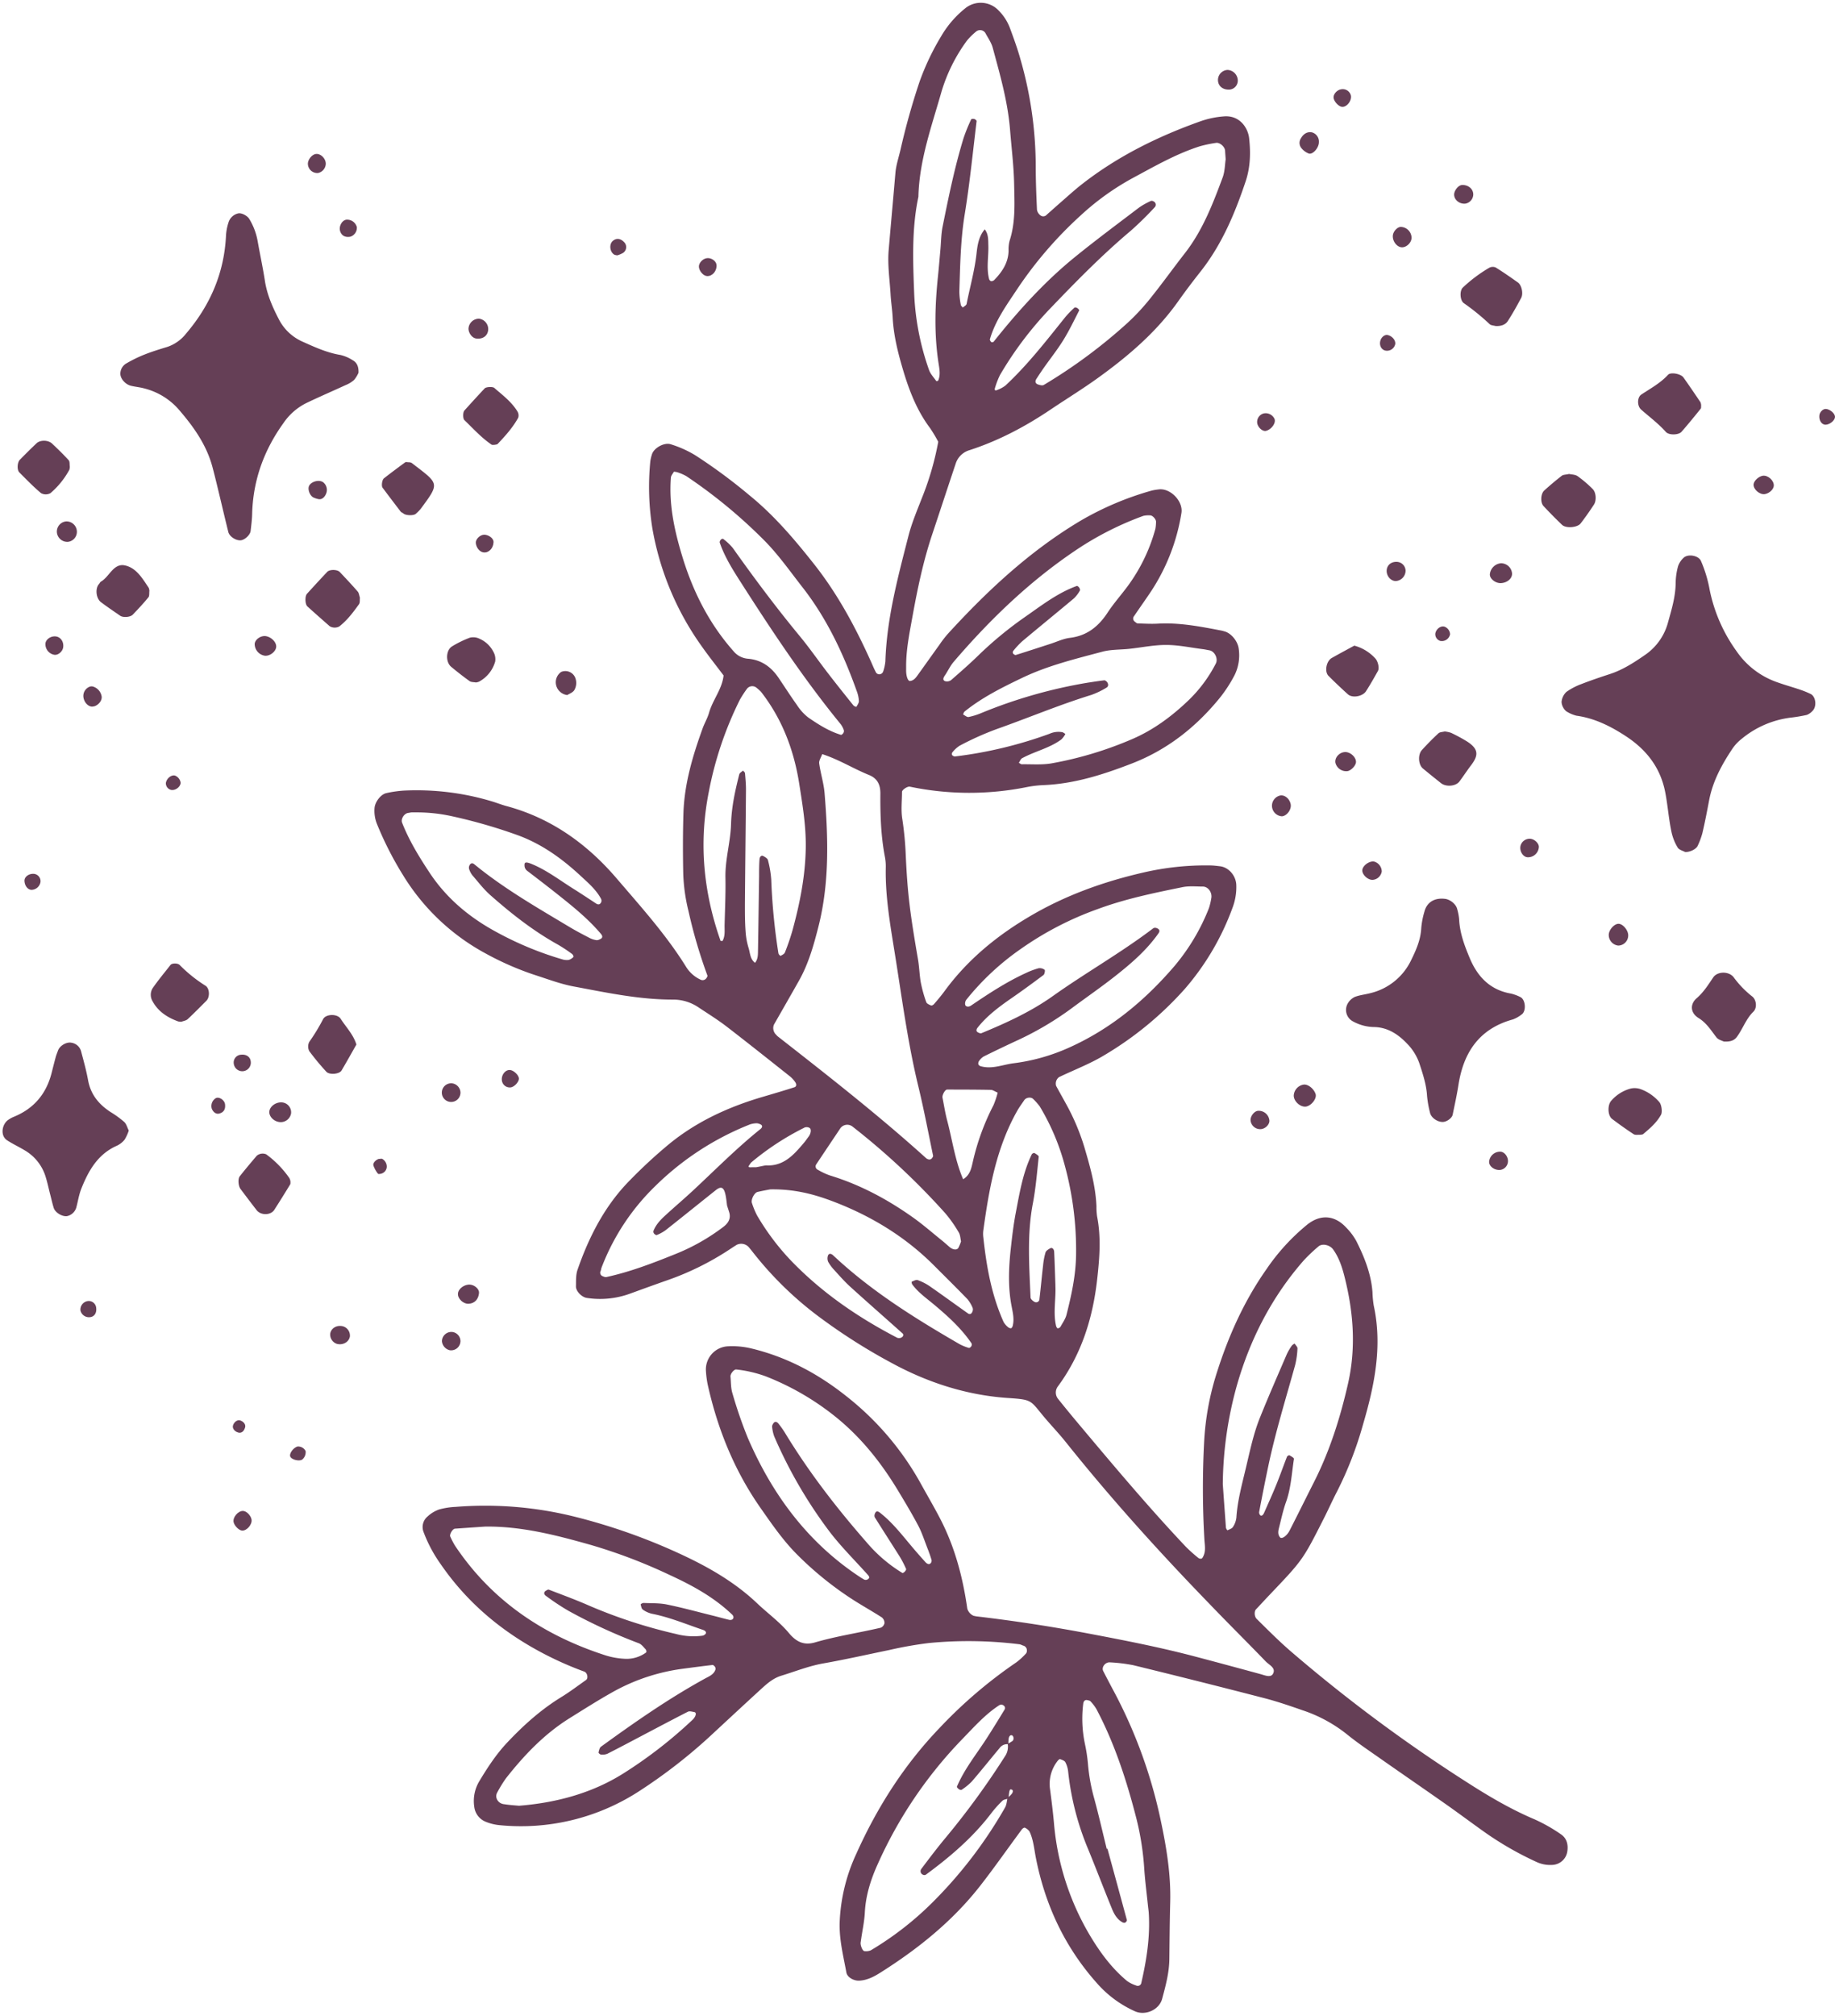 <?xml version="1.0" encoding="UTF-8" standalone="no"?><svg xmlns="http://www.w3.org/2000/svg" xmlns:xlink="http://www.w3.org/1999/xlink" data-name="Magical Botanicals" fill="#653f56" height="961.6" preserveAspectRatio="xMidYMid meet" version="1" viewBox="29.9 21.2 875.8 961.6" width="875.8" zoomAndPan="magnify"><g data-name="31" id="change1_1"><path d="M477.7,231.93a66.92,66.92,0,0,0-3.92-6.55c-6.24-8.3-9.93-17.83-12.84-27.59-2.44-8.19-4.55-16.54-5-25.2-.19-3.74-.81-7.46-1-11.21-.43-6.95-1.49-14-.9-20.86,1.05-12.28,2.17-24.55,3.22-36.84.31-3.7,1.55-7.33,2.41-11a333.28,333.28,0,0,1,9.11-32.5,119.46,119.46,0,0,1,10.35-21.75,48,48,0,0,1,11.52-13.32,11.73,11.73,0,0,1,16,1.24,23.26,23.26,0,0,1,5.2,8.06c1.85,5,3.71,10.07,5.13,15.22a185.16,185.16,0,0,1,7.25,50.79c0,7,.28,14,.6,20.91a4.31,4.31,0,0,0,1.6,2.56,2.16,2.16,0,0,0,3-.22c2-1.77,4-3.57,6-5.32,3.65-3.16,7.2-6.44,11-9.4C563.5,95.65,582.67,86.22,603,79a43.48,43.48,0,0,1,11-2.28c7.66-.65,11.54,5.56,12.08,10.41.77,7,.6,13.83-1.69,20.66-5.15,15.35-11.36,30.09-21.49,42.93-3.66,4.63-7.23,9.34-10.64,14.15-10.38,14.67-23.82,26.14-38.24,36.53-7.39,5.33-15.19,10.1-22.75,15.19-12.08,8.12-24.83,14.87-38.72,19.36a9.82,9.82,0,0,0-6.57,6.55c-3.75,11.18-7.41,22.39-11.15,33.57-4.27,12.75-7,25.84-9.39,39-1.42,7.92-3.08,15.8-3.06,23.89,0,.54,0,1.08,0,1.61-.09,3,.8,5.57,1.85,5.46,1.8-.2,2.76-1.54,3.69-2.83,3.45-4.78,6.85-9.6,10.3-14.38a55.66,55.66,0,0,1,3.91-5.11c18.9-20.68,39.24-39.66,63.47-54.11a144.86,144.86,0,0,1,34-14.4,25.57,25.57,0,0,1,3.17-.53c5.57-.86,11.89,5.52,11,11.19a95,95,0,0,1-14.38,37.23c-2.65,4-5.49,7.94-8.19,11.95a1.81,1.81,0,0,0,.35,2.72c.42.31.88.79,1.33.8,3.21.11,6.44.3,9.64.12,10.31-.59,20.31,1.39,30.32,3.3.53.1,1,.26,1.56.41,3.24.91,6.35,4.85,6.72,8.33a21.4,21.4,0,0,1-2,12.54,65.94,65.94,0,0,1-7,10.77c-11.38,14-25.15,24.85-42.1,31.39-13.53,5.23-27.28,9.66-42,10.27a53.62,53.62,0,0,0-8,.94,138.92,138.92,0,0,1-55.88-.19c-1.12-.23-3.73,1.48-3.74,2.5,0,4.27-.54,8.64.13,12.81a155.22,155.22,0,0,1,1.67,17.6c.87,18.33,1.95,26.84,5.83,49.44.64,3.7.7,7.5,1.37,11.18a63.77,63.77,0,0,0,2.59,9.27c.25.72,1.44,1.22,2.3,1.57.33.14,1.08-.29,1.4-.67,1.74-2,3.49-4.08,5.07-6.24,11-15,25-26.44,40.91-35.77,16.78-9.86,34.84-16.34,53.81-20.71A132,132,0,0,1,607.32,434c1.61,0,3.21.22,4.81.4,4.18.46,7.64,4.47,7.82,8.89a27.73,27.73,0,0,1-1.83,11,123.6,123.6,0,0,1-22.74,38.62A162,162,0,0,1,557,524.51c-6.83,4.14-14.42,7-21.66,10.48a3.84,3.84,0,0,0-1.37,4.2c1.53,2.82,3.12,5.62,4.66,8.44a105.71,105.71,0,0,1,8.79,20.7c2.73,9.26,5.38,18.53,5.79,28.27a30.9,30.9,0,0,0,.3,4.82c2,10.14,1.16,20.17,0,30.38-2.12,18.5-7.56,35.56-18.67,50.66a4.82,4.82,0,0,0,0,5.94c3,3.75,6.07,7.51,9.17,11.2,16.91,20.13,33.8,40.29,51.87,59.41a73.26,73.26,0,0,0,5.94,5.31,1.83,1.83,0,0,0,1.52.34c.4-.14.7-.76.92-1.23,1.21-2.55.63-5.25.47-7.88a420,420,0,0,1-.12-46.67,130,130,0,0,1,6.12-33.12c5.55-17.46,13-34.07,23.6-49.12a99.92,99.92,0,0,1,19.49-21.31c6.3-5,13.06-4.56,18.6,1.43a29.09,29.09,0,0,1,4.81,6.4c3.87,7.69,7.06,15.65,7.72,24.38a48.64,48.64,0,0,0,.6,6.41c4.26,19.57.28,38.4-5.19,57a172.81,172.81,0,0,1-12.2,31.44c-2.23,4.28-4.19,8.7-6.37,13-10.09,19.92-10.1,19.91-25.91,36.51-2.22,2.32-4.38,4.7-6.57,7-.86.92-.73,3.45.33,4.47C635,798.66,640.3,804,646,808.92a739.44,739.44,0,0,0,83.91,62.34c10.39,6.68,21,12.94,32.41,17.77a77.38,77.38,0,0,1,12.55,7.11c2.9,1.94,3.65,5.15,3,8.59a7.53,7.53,0,0,1-6.65,6,15.58,15.58,0,0,1-7.83-1.31A154.83,154.83,0,0,1,738.28,895c-6.12-4.35-12.14-8.85-18.28-13.17-10.54-7.4-21.15-14.68-31.69-22.07-5.27-3.7-10.64-7.29-15.62-11.35A68.49,68.49,0,0,0,651.58,837c-6.07-2.12-12.18-4.22-18.39-5.82q-31.12-8.05-62.35-15.67a76.39,76.39,0,0,0-11.13-1.36c-2.27-.22-4.21,2.3-3.27,4.13q2.56,5,5.24,10A232.66,232.66,0,0,1,584,890.06c2.66,12.55,4.74,25.3,4.42,38.27-.24,9.12-.31,18.24-.42,27.37-.07,6.51-1.77,12.73-3.44,18.94-1.41,5.25-8,8.18-13,5.93a52.9,52.9,0,0,1-18-13.26c-15.41-17.23-24.85-37.4-29.28-60-.82-4.21-1.16-8.52-3-12.45A5.47,5.47,0,0,0,519,893c-.22-.13-1.05.36-1.34.76-6.7,9-13.14,18.28-20.08,27.14-13.06,16.66-29.34,29.75-47.11,41-3.13,2-6.43,3.83-10.37,4.07-2.6.17-5.81-1.5-6.25-3.92-1.45-7.88-3.44-15.63-3.2-23.83a85.34,85.34,0,0,1,7.88-32.63c9.94-22.18,22.84-42.47,39.76-60.11a222,222,0,0,1,36.64-31.31,32.62,32.62,0,0,0,4.68-4.29,2.12,2.12,0,0,0,.4-1.41,2.32,2.32,0,0,0-1.89-2.35,11.2,11.2,0,0,0-1.47-.58,196.76,196.76,0,0,0-43.39-.62,183.92,183.92,0,0,0-19,3.35c-10.48,2.15-20.91,4.52-31.46,6.38-6.81,1.21-13.38,3.83-20,5.86-3.7,1.12-6.59,3.56-9.36,6.1-7.53,6.88-15,13.84-22.47,20.75a252.71,252.71,0,0,1-36.75,28.7,103.57,103.57,0,0,1-66.08,15.72,23,23,0,0,1-6.21-1.52,8.79,8.79,0,0,1-5.68-7.23,18.3,18.3,0,0,1,2.52-12.37c3.88-6.45,8-12.73,13.18-18.23,7.75-8.23,16.1-15.74,25.8-21.69,4.09-2.51,7.93-5.42,11.86-8.19,1.17-.83.63-3.46-.85-4A160.59,160.59,0,0,1,284,807.05c-17.46-10-32.25-23-43.73-39.7a66.45,66.45,0,0,1-8.29-15.58,6.55,6.55,0,0,1,2.07-7.28,15.79,15.79,0,0,1,5.41-3.27,35.46,35.46,0,0,1,7.92-1.24,176.54,176.54,0,0,1,55.91,4.46,283.33,283.33,0,0,1,54.41,19.47c12.07,5.79,23.65,12.67,33.49,22,5.05,4.8,10.82,8.95,15.24,14.26,3.64,4.37,7.35,5.95,12.5,4.44,10.31-3,20.93-4.56,31.35-7a3,3,0,0,0,1.76-2.2,3.39,3.39,0,0,0-1.24-2.69c-4.5-2.9-9.19-5.51-13.7-8.39a160.46,160.46,0,0,1-26.29-21.14c-6.94-6.84-12.38-14.78-17.93-22.7-12.49-17.84-20.47-37.59-25.19-58.75a45.07,45.07,0,0,1-.85-6.35,11.06,11.06,0,0,1,10.4-12,38.89,38.89,0,0,1,11.17,1c17,4.07,32,12.07,45.61,22.94a137.7,137.7,0,0,1,35.25,41.37c3.1,5.64,6.38,11.19,9.34,16.9,7,13.48,10.83,27.94,12.95,42.91a5.45,5.45,0,0,0,3,3.42c.53.09,1,.24,1.58.3q27.13,3.19,54,8.3c16.86,3.19,33.66,6.48,50.25,10.86,10.36,2.73,20.7,5.53,31,8.33,2.06.56,4.86,1.83,6,0,1.71-2.9-1.76-4.31-3.38-6-8.94-9.27-18.11-18.33-27-27.61C583,761.34,560,735.89,538.52,709c-3.35-4.19-7.09-8.06-10.53-12.18-6.52-7.83-5.33-8-17.41-8.81-19.49-1.37-37.92-7.34-55-16.61a277.82,277.82,0,0,1-34-21.51,166.21,166.21,0,0,1-32.26-31.26c-.65-.85-1.34-1.67-2-2.48a4.86,4.86,0,0,0-5.8-1.17c-1.37.84-2.7,1.74-4.05,2.62a134.3,134.3,0,0,1-28.8,14.18c-6.07,2.12-12.11,4.32-18.16,6.52a41.66,41.66,0,0,1-20.58,2c-2.35-.35-5.18-3.16-5.14-5.48.06-2.66-.1-5.49.75-7.93,5.5-15.87,13.06-30.63,25-42.71a238.27,238.27,0,0,1,18.92-17.44c13.07-10.64,28.16-17.53,44.26-22.28,5.12-1.51,10.25-3,15.33-4.64,1.06-.35,1.12-1.51.27-2.61a12.78,12.78,0,0,0-2.14-2.38c-10.09-8-20.15-16-30.37-23.88-4.24-3.26-8.81-6.11-13.29-9.07A21.61,21.61,0,0,0,351.41,498c-16.19.08-32-3.32-47.73-6.26-6.27-1.17-12.35-3.5-18.47-5.46A140.64,140.64,0,0,1,261.67,476a104.13,104.13,0,0,1-39.32-37.2,160.31,160.31,0,0,1-12.44-24.34,16.75,16.75,0,0,1-1.25-7.86c.24-2.89,3-6.59,5.74-7.11a54.87,54.87,0,0,1,7.94-1.16,124.56,124.56,0,0,1,42.89,5.29c2,.63,4,1.41,6.12,2,21.52,5.72,38.79,18.11,53,34.75,11.5,13.43,23.39,26.61,32.82,41.71a16.06,16.06,0,0,0,7.05,6.4,2.18,2.18,0,0,0,2.8-.67c.28-.36.63-1,.51-1.29a238.56,238.56,0,0,1-9.05-30.81A85.47,85.47,0,0,1,356,438.23c-.21-9.65-.21-19.32.08-29,.43-14.1,4.41-27.46,9.17-40.6.91-2.52,2.33-4.88,3.06-7.44,1.74-6.17,6.24-11.25,6.94-17.8-3.54-4.7-7.2-9.3-10.58-14.1a137,137,0,0,1-23.39-55.94,124.08,124.08,0,0,1-1-32.11,19.15,19.15,0,0,1,.72-3.13c.84-3.21,5.92-6,9-5a52,52,0,0,1,11.7,5.23,257.85,257.85,0,0,1,25.87,19.1c11.78,9.56,21.42,20.92,30.78,32.74,11.43,14.45,20,30.45,27.48,47.13.65,1.46,1.25,2.93,2,4.35a1.87,1.87,0,0,0,2.74.89,2,2,0,0,0,.9-1.2,21.78,21.78,0,0,0,1-4.67c.66-20.55,6-40.25,11.05-60,1.6-6.2,4.16-12.17,6.48-18.17A138.15,138.15,0,0,0,477.7,231.93ZM511.18,853.2A4.43,4.43,0,0,0,507,855c-4.46,5.32-8.78,10.76-13.31,16a28.21,28.21,0,0,1-4.85,3.94c-.25.18-1-.07-1.33-.32s-1-.93-.91-1.16c3.57-8.45,9.36-15.52,14.27-23.15,2.89-4.49,5.67-9,8.46-13.6.57-.94.13-1.88-1.11-2.35a2,2,0,0,0-1.54.32c-6.78,4.44-12.09,10.51-17.67,16.24a206.74,206.74,0,0,0-40.2,59.48c-3.32,7.32-5.73,14.91-6.15,23.08-.22,4.25-1.15,8.46-1.76,12.68l-.24,1.59c-.19,1.36.93,4.12,1.77,4.13a5.93,5.93,0,0,0,3.06-.37A150.88,150.88,0,0,0,474.6,929a212.33,212.33,0,0,0,35-45.64c.76-1.33.81-3.06,1.19-4.6a11.59,11.59,0,0,0,2.15-2.1c.72-1.21.29-2-.82-1.9-.24,0-.47.86-.55,1.35-.16,1-.23,2-.33,3-1,.33-2.19.4-2.85,1a52.48,52.48,0,0,0-5.33,5.93c-8.79,11.58-19.7,20.89-31.33,29.42a1.48,1.48,0,0,1-1.3,0,1.82,1.82,0,0,1-.86-2.72c3.84-5.1,7.69-10.19,11.77-15.08A378.08,378.08,0,0,0,509.52,859a8.07,8.07,0,0,0,1.33-6,18.59,18.59,0,0,0,2.4-1.44,1.8,1.8,0,0,0,.37-1.35,1.57,1.57,0,0,0-.55-1.17c-.74-.43-1.48.08-1.74,1.34A18.73,18.73,0,0,0,511.18,853.2ZM422.32,380.91c-.57,1.62-1.63,3.11-1.44,4.44.65,4.76,2.18,9.42,2.57,14.19,1.74,21.41,2.4,42.82-3,63.92-2.25,8.83-4.73,17.59-9.26,25.6-3.95,7-7.95,13.95-11.93,20.92a4.4,4.4,0,0,0,.74,4.45c.39.36.7.81,1.12,1.14,24.06,18.81,48.13,37.61,70.82,58.1a2.66,2.66,0,0,0,1.45.61,1.53,1.53,0,0,0,1.16-.44c.34-.36.77-1,.69-1.36-2.28-11-4.36-22-7-32.91-5.07-20.84-7.83-42.09-11.21-63.21-2.19-13.69-4.67-27.48-4.37-41.49a23.39,23.39,0,0,0-.39-4.8c-1.94-10.06-2.27-20.23-2.19-30.43,0-4.18-1.43-7.16-5.47-8.79C437.19,387.85,430.34,383.5,422.32,380.91ZM614.88,97.2c-.13-2-.22-3-.27-4.09-.09-1.88-2.52-4.08-4.35-3.75A58.55,58.55,0,0,0,602.48,91c-11.3,3.62-21.54,9.53-31.93,15.11a123.4,123.4,0,0,0-24.78,17.77,190.59,190.59,0,0,0-30.41,35.25c-5,7.54-10.44,15-13,23.89-.11.37.29,1,.64,1.33a1.13,1.13,0,0,0,1.13-.13c11.71-14.72,24.28-28.64,38.92-40.51,10-8.1,20.33-15.78,30.59-23.57a35,35,0,0,1,5.6-3.11,1.64,1.64,0,0,1,1.3.28,1.7,1.7,0,0,1,.51,2.71,155.9,155.9,0,0,1-11.46,11.25c-13.58,11.43-26,24.08-38.23,36.85a168.69,168.69,0,0,0-24.21,32,39.08,39.08,0,0,0-2.29,5.89c-.46,1.26-.07,1.72,1,1.2a15.11,15.11,0,0,0,3.91-2.1c10.63-9.91,19.52-21.37,28.58-32.67a45.56,45.56,0,0,1,4.39-4.51c.21-.2,1,0,1.35.23s1,.94.88,1.12c-2.45,4.76-4.76,9.61-7.57,14.15s-6.17,8.77-9.26,13.15c-1.23,1.75-2.4,3.53-3.57,5.32-.77,1.16-.57,2.21.67,2.66.88.32,2.18.66,2.85.25a249.87,249.87,0,0,0,40-29.63A104.87,104.87,0,0,0,579,163.42c5.71-7.11,11-14.51,16.63-21.72,8.33-10.78,13.15-23.31,17.82-35.87C614.53,102.88,614.52,99.51,614.88,97.2Zm-1.37,631.95c.49,6.93,1,13.86,1.5,20.79a2.78,2.78,0,0,0,.72,1.22c.92-.46,2.13-.8,2.61-1.58a10.28,10.28,0,0,0,1.65-4.42c.51-8.09,2.68-15.86,4.52-23.67,2-8.33,3.7-16.78,7-24.74,4-9.93,8.32-19.76,12.56-29.61A25.89,25.89,0,0,1,646.5,663a4.67,4.67,0,0,1,1.3-.92c.48.79,1.4,1.6,1.35,2.35a40.21,40.21,0,0,1-1.11,7.9c-4.43,16-9.37,31.86-12.8,48.13-1.54,7.31-3,14.65-4.39,22a2,2,0,0,0,.49,1.46c.56.59,1.33.15,1.91-1.17,1.94-4.4,3.94-8.78,5.75-13.23s3.4-9,5.15-13.47c.14-.35,1-.8,1.16-.68.82.46,2.24,1.25,2.16,1.72-1.07,6.86-1.39,13.86-3.76,20.52-1.44,4-2.32,8.24-3.38,12.39-.39,1.55-.67,3.19.55,4.56.81.89,3.21-.74,4.51-3.28,3.9-7.63,7.7-15.32,11.58-23,7.57-14.9,12.55-30.65,16.27-46.93,3.94-17.22,2.65-34.12-1.57-50.91-1.14-4.58-2.63-9.29-5.53-13.3-1.52-2.09-5.16-3-7-1.36a78.29,78.29,0,0,0-7,6.64c-15.1,17.23-25.4,37.15-31.73,59A180.07,180.07,0,0,0,613.51,729.15ZM554,454.76a153.11,153.11,0,0,0-37,19.15A123.76,123.76,0,0,0,491.16,498a3.07,3.07,0,0,0-.57,2.58c.42.95,1.71,1,2.75.29,8.44-5.73,17-11.34,26.26-15.57a37.22,37.22,0,0,1,6-2.25,3.84,3.84,0,0,1,2.88.75c.3.23,0,2.06-.54,2.47-5.14,3.86-10.33,7.66-15.62,11.3-5.76,4-11.3,8.16-15.72,13.67-.92,1.14-.88,2,.22,2.49.45.21,1.06.48,1.44.32,11.9-4.91,23.58-10.23,34.15-17.74,15.73-11.17,32.59-20.67,48-32.39a2,2,0,0,1,1.58,0c1.33.51,1.59,1.37.86,2.42-5.59,8-12.92,14.32-20.5,20.3-6.73,5.31-13.8,10.19-20.7,15.3a148.88,148.88,0,0,1-26.25,15.54q-8,3.7-16,7.66a7.41,7.41,0,0,0-2.24,2.19,2,2,0,0,0-.31,1.54,1.66,1.66,0,0,0,1,.88c5.45,1.63,10.59-.72,15.84-1.38A92.41,92.41,0,0,0,539.93,521c20-8.92,36.39-22.52,50.52-39a99,99,0,0,0,16.41-27.53,28.92,28.92,0,0,0,1.13-4.67c.61-2.77-1.39-5.69-4-5.71-3.21,0-6.52-.35-9.62.26C580.71,447.13,567.06,449.93,554,454.76ZM499.9,130.6c1.82,2.34,1.63,5.05,1.71,7.69.17,5.32-1,10.67.36,16,.1.4.55.94.9,1a2,2,0,0,0,1.5-.47c3.82-3.92,6.77-8.27,6.9-14a16.5,16.5,0,0,1,.49-4.78c2.89-8.88,2.34-18,2.16-27.1-.17-8.58-1.25-17.08-1.93-25.62C510.92,69.73,507.2,56.9,503.71,44c-.67-2.51-2.31-4.77-3.55-7.11a3,3,0,0,0-4.25-.75,31.35,31.35,0,0,0-4.53,4.46A79.6,79.6,0,0,0,479.23,65c-4.67,16.44-10.59,32.66-11,50.05-3.26,15.38-2.6,31-2,46.48a124.26,124.26,0,0,0,7.07,36.13c.68,1.94,2.26,3.57,3.47,5.31.07.09.84-.07.92-.26,1.1-2.59.63-5.25.21-7.89-2.18-13.86-1.8-27.74-.35-41.63.44-4.25.79-8.52,1.17-12.78.34-3.74.34-7.55,1.08-11.2,2.87-14.17,5.75-28.34,10-42.18a81,81,0,0,1,3.61-8.88c.11-.26,1.06-.33,1.52-.18s1.12.72,1.08,1c-1.8,14.82-3.27,29.7-5.67,44.43-2,12.25-2.18,24.54-2.57,36.85a35.28,35.28,0,0,0,.7,6.37c.08.47.62.86.95,1.28.63-.57,1.69-1.07,1.82-1.74,1.55-7.87,3.76-15.6,4.69-23.63C496.38,138.43,496.93,134.05,499.9,130.6ZM261.42,749.38c-4.8.33-9.6.65-14.4,1-1.16.09-2.71,2.82-2.21,3.79a40.93,40.93,0,0,0,2.22,4.26c17.4,26.07,41.83,42.57,71.27,52.18a36,36,0,0,0,9.45,1.81,15.75,15.75,0,0,0,10.54-3c.21-.16.1-1.14-.18-1.43-1.06-1.11-2.09-2.54-3.44-3a257.32,257.32,0,0,1-33.55-15.49,114,114,0,0,1-10.67-7.08c-1.15-.81-1-1.9,0-2.45.43-.25,1-.65,1.39-.51,6.49,2.5,13,4.88,19.38,7.69a240.55,240.55,0,0,0,41.19,13.42,32.26,32.26,0,0,0,12.75.85,2.63,2.63,0,0,0,1.38-.74c.63-.65.28-1.54-1.05-2-8.11-2.73-16-6.07-24.49-7.73a12.13,12.13,0,0,1-4.33-2c-.62-.43-.78-1.61-1-2.48a2.35,2.35,0,0,1,1.38-.66c3.73.17,7.54,0,11.16.74,7.34,1.5,14.57,3.49,21.85,5.29,2.59.64,5.16,1.37,7.77,2,1.25.28,2.11-.24,2.14-1.25a2.16,2.16,0,0,0-.78-1.37c-8.65-8.23-19-13.86-29.72-18.78a255.14,255.14,0,0,0-37.52-14.29C295.39,753.47,278.82,749.16,261.42,749.38ZM390.25,480.46c1.45-1.76,1.39-3.88,1.42-5.92.21-11.78.35-23.55.53-35.33,0-2.67,0-5.35.19-8,.08-1.4.89-2.14,1.75-1.7s2.08,1.15,2.27,1.94a49.08,49.08,0,0,1,1.59,9.42A292.83,292.83,0,0,0,401.43,476a2.44,2.44,0,0,0,1,1.17c.76-.45,1.8-.91,2.08-1.62a110.78,110.78,0,0,0,3.64-10.62c3.52-12.92,6.13-25.93,6.32-39.45.15-10.28-1.52-20.25-3.09-30.27-2.52-16.11-8.12-31-18.25-44a20.86,20.86,0,0,0-2.37-2.11,3.19,3.19,0,0,0-4.31.59A53.66,53.66,0,0,0,383,355,169.25,169.25,0,0,0,368.18,399c-4.82,24.29-2.53,47.79,5.61,70.94,0,.13.61.07.94.11,1.39-2.47.92-5.19,1-7.83.19-7.49.55-15,.4-22.48-.16-8.64,2.43-16.95,2.68-25.5.23-8.09,1.94-15.91,3.93-23.69.18-.7,1.17-1.2,1.79-1.79.33.42.9.82.94,1.26.23,2.66.48,5.32.46,8-.14,18.2-.37,36.4-.5,54.6,0,4.28,0,8.57.32,12.84a34.22,34.22,0,0,0,1.41,7.86C387.93,475.74,387.86,478.66,390.25,480.46ZM351.51,246.22c-.49.93-1.34,1.83-1.41,2.79-1.06,13.6,2,26.63,6,39.43,5.07,16,12.65,30.67,23.84,43.32a10,10,0,0,0,6.88,3.65c6.34.5,11,3.79,14.53,8.91,3,4.42,5.89,8.95,9,13.3a23.94,23.94,0,0,0,5.37,5.87c4.85,3.32,9.84,6.51,15.55,8.23.28.09.89-.47,1.13-.86a1.78,1.78,0,0,0,.24-1.37,10.15,10.15,0,0,0-1.46-2.81c-17.68-21.6-33.06-44.82-48.08-68.29-3.74-5.85-7.41-11.75-9.69-18.38-.13-.37.2-1,.51-1.37s1-.53,1.12-.39a27.07,27.07,0,0,1,4.6,4.33c10.23,14.42,20.81,28.56,32.08,42.2,4.77,5.78,9.05,12,13.63,17.9,3.91,5.08,7.92,10.08,11.93,15.08a2.84,2.84,0,0,0,1.36.61c.48-.91,1.23-1.88,1.19-2.8a15.59,15.59,0,0,0-1-4.64c-6.33-17.74-14.25-34.67-25.92-49.6-5.94-7.59-11.52-15.58-18.28-22.38a243.72,243.72,0,0,0-37.15-30.62,22.11,22.11,0,0,0-4.4-1.89A6.93,6.93,0,0,0,351.51,246.22Zm197.64,100.6c2.61-.39,5.22-.82,7.84-1.11.41,0,1,.46,1.31.86.7,1,.66,2.1-.31,2.64a39.26,39.26,0,0,1-7.19,3.46c-15.38,4.74-30.19,11-45.35,16.35a142.14,142.14,0,0,0-17.57,7.9,14.7,14.7,0,0,0-3.49,3.22,1.2,1.2,0,0,0-.11,1.18,1.91,1.91,0,0,0,1.37.72,202.39,202.39,0,0,0,45.14-10.82,10.32,10.32,0,0,1,6.24-.74,5.58,5.58,0,0,1,1.34.85,11.12,11.12,0,0,1-1.87,2.55c-5.67,4.22-12.69,5.66-18.79,9-.7.38-1,1.43-1.54,2.17.48.25,1,.72,1.43.71,4.81-.08,9.72.37,14.4-.48a174.84,174.84,0,0,0,38.37-11.58c10-4.31,18.61-10.7,26.4-18.09a66.44,66.44,0,0,0,13.43-17.94c1.17-2.29-.56-5.84-3.09-6.27-1.05-.18-2.1-.43-3.16-.56-5.84-.74-11.69-2-17.54-2s-11.68,1.22-17.53,1.85c-4.27.46-8.69.27-12.78,1.35-12.93,3.45-26,6.61-38.15,12.41-9.65,4.61-19.25,9.37-27.66,16.14-.38.3-.5.93-.74,1.41.88.44,1.85,1.35,2.63,1.21a32.06,32.06,0,0,0,6.07-1.89A234.45,234.45,0,0,1,549.15,346.82Zm-76,414.42c-2.08-5.24-3.18-8.87-4.92-12.17-3-5.69-6.32-11.22-9.64-16.73-8.37-13.88-18.31-26.31-31.25-36.4a126.94,126.94,0,0,0-32-18.24,59.75,59.75,0,0,0-14.05-3.26c-1-.13-2.87,2-2.75,3.39.25,2.66.14,5.43.92,7.93A212.61,212.61,0,0,0,386.78,707c11.71,27.17,28.74,50.15,53.8,66.59.45.29.91.57,1.38.83a1.87,1.87,0,0,0,2.8-.63c.14-.24-.25-.92-.55-1.26-6.07-6.8-12.6-13.23-18.15-20.43a220,220,0,0,1-26.66-45.78,18.51,18.51,0,0,1-1-4.67,2.61,2.61,0,0,1,.55-1.41c.55-1,1.58-1.09,2.47,0a44.23,44.23,0,0,1,3.64,5.25c11.23,18.36,24.35,35.3,38.52,51.47a70,70,0,0,0,17,14.54c.2.12.86-.31,1.15-.63s.76-1,.63-1.27a49.25,49.25,0,0,0-2.89-5.65c-4-6.35-8.06-12.62-12.06-19a2.09,2.09,0,0,1,0-1.57c.49-1.45,1.29-1.55,2.46-.63,6,4.67,10.55,10.64,15.39,16.36q3.1,3.67,6.34,7.24c.91,1,1.87,1.19,2.49.49a1.79,1.79,0,0,0,.44-1.4C474,763.48,473.21,761.48,473.13,761.24ZM397.52,588.53c-.88.17-3.49.62-6.07,1.23-1.59.38-3.25,3.78-2.67,5.29a38.46,38.46,0,0,0,2.43,5.88,116,116,0,0,0,16.37,21.74c14.66,15.17,31.8,26.91,50.44,36.59a2.43,2.43,0,0,0,1.58.13,2.23,2.23,0,0,0,1.25-.81,1.22,1.22,0,0,0,0-1.17c-8.35-7.48-16.79-14.86-25.1-22.39-2.77-2.51-5.24-5.35-7.77-8.12a18.69,18.69,0,0,1-2.83-3.86,4.13,4.13,0,0,1-.1-2.88c.39-1.15,1.46-1.14,2.51-.15,18.09,17,39,30,60.28,42.33a23.42,23.42,0,0,0,4.46,1.81c.29.1.95-.39,1.17-.77a1.61,1.61,0,0,0,.11-1.41c-4.86-7.14-11.2-12.87-17.75-18.37-3.68-3.09-7.66-5.83-10.55-9.76a2.36,2.36,0,0,1-.27-1.26c.94-.35,2.08-1.05,2.86-.78a25.13,25.13,0,0,1,5.71,2.89c6.14,4.26,12.18,8.68,18.3,13,1,.68,1.83.2,2.22-1.11a2.34,2.34,0,0,0,0-1.57,16.24,16.24,0,0,0-2.44-4.09c-5.21-5.39-10.55-10.64-15.84-15.94C462,611.1,445.6,601.16,427.4,594.25,418.41,590.84,409.09,588.33,397.52,588.53Zm160.6,314.6.34-.08q4.66,17,9.27,34c.09.34-.45,1.08-.86,1.27a1.91,1.91,0,0,1-1.46-.3c-2.42-1.43-3.76-3.81-4.77-6.26-3.85-9.41-7.47-18.91-11.32-28.32a131.53,131.53,0,0,1-9.61-37.14,12.45,12.45,0,0,0-1.34-4.52c-.4-.75-1.61-1.14-2.53-1.48-.26-.1-.9.49-1.2.89a17.73,17.73,0,0,0-3.57,13.55c.7,5.3,1.36,10.61,1.85,15.93a125.46,125.46,0,0,0,17.64,54.5c4.73,7.79,10.19,15.12,17.31,21a16,16,0,0,0,4.22,2.08,1.73,1.73,0,0,0,2.55-1.3c2.52-11,4.26-22,3.53-33.31-.07-1.06-.24-2.12-.35-3.19-.61-5.85-1.36-11.69-1.78-17.55a133.78,133.78,0,0,0-3.64-23.77c-4.65-18.19-10.38-36-19.18-52.65a20.31,20.31,0,0,0-2.87-3.77c-.3-.34-.94-.41-1.45-.54-1.07-.26-1.82.32-2,1.7A58.14,58.14,0,0,0,547.7,853a78.39,78.39,0,0,1,1.45,9.5,88.21,88.21,0,0,0,2.77,15.79C554.18,886.48,556.07,894.83,558.12,903.13ZM229.61,408.71c-1.07,0-2.14,0-3.2,0-.54,0-1.06.19-1.59.24-2,.19-3.72,2.87-3,4.7,3.35,8.52,8.09,16.25,13.13,23.86,8.21,12.4,19.26,21.49,32.18,28.43a158,158,0,0,0,31.11,12.86,7.1,7.1,0,0,0,3.16.27,5.33,5.33,0,0,0,2.25-1.47,2.18,2.18,0,0,0-.71-1.35,74.48,74.48,0,0,0-6.66-4.41c-11.79-6.53-22.31-14.8-32.36-23.67-3.19-2.81-5.8-6.27-8.6-9.5a9.87,9.87,0,0,1-1.48-2.8,2.38,2.38,0,0,1,0-1.58c.51-1.34,1.42-1.66,2.4-.86,14.14,11.6,29.95,20.65,45.56,30,3.21,1.92,6.55,3.65,9.88,5.37a10.49,10.49,0,0,0,3.05.87,3,3,0,0,0,1.4-.41c1.36-.53,1.57-1.4.61-2.55-6.25-7.42-13.79-13.4-21.33-19.39-4.62-3.66-9.3-7.23-14-10.83a3.19,3.19,0,0,1-1.17-2.72c-.09-1.57,1.12-1.45,4.15-.14,6.94,3,12.91,7.6,19.26,11.57,3.63,2.27,7.19,4.64,10.78,7,1.08.7,2,.44,2.48-.89a2,2,0,0,0-.2-1.46c-2.34-4.32-6.05-7.48-9.56-10.74-9.08-8.44-19-15.59-30.87-19.78a251.9,251.9,0,0,0-30.82-8.82A77.8,77.8,0,0,0,229.61,408.71Zm304,225.71c.33,6.4-1.15,12.84.32,19.2.11.46.52,1.19.8,1.19a1.82,1.82,0,0,0,1.34-.78c1-1.85,2.33-3.67,2.84-5.68,2.37-9.34,4.42-18.71,4.57-28.47A153.77,153.77,0,0,0,538.06,577a108.73,108.73,0,0,0-11.89-28,26.32,26.32,0,0,0-3.15-3.57c-1-1.08-3.37-.79-4.26.53-1.19,1.77-2.47,3.48-3.5,5.34-9.91,17.65-13.34,37.15-16.05,56.85a12.69,12.69,0,0,0,0,3.2c1.49,13.89,3.91,27.57,9.68,40.43a8.46,8.46,0,0,0,2.05,2.4,2.18,2.18,0,0,0,1.45.6c.3,0,.7-.64.81-1,.88-3.21.11-6.34-.49-9.5-1.75-9-1.4-18.14-.42-27.22.64-5.86,1.33-11.73,2.44-17.51,1.81-9.43,3.38-19,7.61-27.74.17-.35,1-.76,1.25-.62.8.46,2.12,1.23,2.07,1.75-.8,7.45-1.4,14.94-2.8,22.28-2.85,14.93-1.71,29.89-1.11,44.86,0,.76,1.12,1.72,1.94,2.14a1.58,1.58,0,0,0,2.32-1.43c.63-5.3,1.1-10.61,1.72-15.91a33.73,33.73,0,0,1,1.17-6.26c.26-.82,1.39-1.52,2.28-2s1.78.37,1.85,1.72C533.29,623.71,533.44,629.07,533.63,634.42Zm-256,248.12c16.38-1.3,34-5.45,49.77-15.39a215.61,215.61,0,0,0,33-25.56c1.71-1.62,2.14-3.54.85-3.75-1-.16-2.21-.56-3-.16-7.64,3.89-15.22,7.92-22.81,11.91-5.22,2.75-10.42,5.52-15.68,8.17a6.26,6.26,0,0,1-3,.36c-.43,0-1.23-.73-1.18-1,.25-1,.48-2.24,1.18-2.75,16.06-11.65,32.33-23,49.76-32.56,1.85-1,3.9-1.8,4.79-4a1.84,1.84,0,0,0-.07-1.42c-.25-.43-.85-1-1.23-1-4.76.55-9.51,1.18-14.26,1.81a93.28,93.28,0,0,0-33.36,11.08c-7,3.92-13.81,8.25-20.63,12.5-12,7.49-21.6,17.55-30.28,28.56a59.16,59.16,0,0,0-4.21,6.82c-1.44,2.44.39,5.44,3.41,5.66C272.33,882.09,273.93,882.24,277.61,882.54Zm253.8-554.28v0c3.05-1,6.05-2.44,9.17-2.81,8.15-1,13.59-5.42,17.93-12,2.92-4.46,6.52-8.47,9.69-12.77a82.8,82.8,0,0,0,13.15-27.27,20.64,20.64,0,0,0,.29-3.17c.14-1.27-1.64-3.29-2.88-3.21a11.27,11.27,0,0,0-3.15.23,149.24,149.24,0,0,0-30.07,14.95c-23,15.06-42.63,33.87-60.45,54.65-1.72,2-2.83,4.52-4.34,6.71-.81,1.18-.9,2.21.32,2.57a3.34,3.34,0,0,0,2.75-.52c4.43-3.86,8.86-7.73,13.07-11.83a178.15,178.15,0,0,1,22.26-18.33C527,310,534.68,304,543.84,300.7c.26-.1.89.43,1.14.8s.52,1.09.34,1.37a16.07,16.07,0,0,1-2.82,3.72c-8.19,6.87-16.49,13.6-24.68,20.47a40.21,40.21,0,0,0-4.35,4.67,1.23,1.23,0,0,0-.06,1.19c.29.37,1,.82,1.29.71C520.28,331.89,525.84,330.07,531.41,328.26ZM376.9,596.2c-.15-1.17-.31-2.77-.59-4.35-.79-4.36-2.1-5.1-4.88-2.87-8,6.37-15.9,12.75-23.9,19.06a19.69,19.69,0,0,1-4.16,2.27c-.28.13-1-.31-1.27-.66a1.54,1.54,0,0,1-.34-1.26c1.19-3.09,3.43-5.4,5.82-7.57,4.36-4,8.85-7.8,13.17-11.82,10.6-9.85,20.77-20.17,32.09-29.24,1.19-1,1-1.92-.32-2.39A3.86,3.86,0,0,0,391,557a11.28,11.28,0,0,0-3.13.53,135.12,135.12,0,0,0-45.48,29.68A107.43,107.43,0,0,0,317,625.87c-.19.5-.22,1.06-.41,1.55a1.77,1.77,0,0,0,1.14,2.59,2.94,2.94,0,0,0,1.51.36c11.55-2.5,22.52-6.76,33.44-11.16A97.78,97.78,0,0,0,375,606.53c2.23-1.66,3.81-3.78,3-6.83C377.69,598.66,377.34,597.64,376.9,596.2Zm111.68,17.13c-.31-1.27-.32-3-1.1-4.28a62.07,62.07,0,0,0-6.42-9.12,342.15,342.15,0,0,0-44.35-41.41,4.08,4.08,0,0,0-5.67.78c-3.84,5.74-7.7,11.48-11.53,17.24a1.74,1.74,0,0,0,.75,2.65,31.1,31.1,0,0,0,5.76,2.7c14.42,4.4,27.52,11.43,39.74,20.12,4.76,3.39,9.18,7.26,13.74,10.93,1.25,1,2.42,2.09,3.64,3.12,1.51,1.29,3.42,1.54,4.13.43A19.63,19.63,0,0,0,488.58,613.33Zm1-29.63c3.32-2,3.92-5.27,4.59-8.19a113.15,113.15,0,0,1,9.89-27.12,39.77,39.77,0,0,0,2-6c-1.32-.56-2.28-1.3-3.26-1.32-7-.14-13.91-.14-20.87-.15-1,0-2.44,2.64-2.2,3.86.73,3.67,1.3,7.4,2.26,11C484.45,565.11,485.71,574.73,489.58,583.7ZM390.65,578c3.17-.56,4.21-.94,5.24-.9,6.42.27,10.92-3.15,14.92-7.58,1.06-1.17,2.1-2.36,3.1-3.58.67-.82,1.25-1.7,1.89-2.54,1.23-1.6,1.4-3.68.46-4.19a2.68,2.68,0,0,0-2.81.06,128.46,128.46,0,0,0-25,16.41,8.7,8.7,0,0,0-.92,1.28c-.65.79-.43,1.08.71,1.05C389.74,577.92,391.26,578,390.65,578Z" fill="inherit"/><path d="M201,199a14.19,14.19,0,0,1-2.11,3.44,13.78,13.78,0,0,1-4.06,2.46c-6.32,2.92-12.73,5.66-19,8.69a28.62,28.62,0,0,0-10.7,9.5c-9.35,13-14.5,27.37-14.89,43.42-.07,2.66-.42,5.32-.73,8-.2,1.72-2.47,3.93-4.31,4.35-2.24.51-5.74-1.53-6.33-3.9-1.56-6.22-3-12.47-4.51-18.71-1-4.16-2-8.33-3.11-12.46-2.89-10.63-9.15-19.32-16.22-27.46a32.29,32.29,0,0,0-16.3-9.86c-2.06-.57-4.22-.75-6.31-1.25-2.6-.63-4.93-3.17-5.07-5.56a5.67,5.67,0,0,1,3.1-5.25,62.64,62.64,0,0,1,8.65-4.18c3.48-1.37,7.08-2.47,10.67-3.56a19.22,19.22,0,0,0,9-6.42c11.5-13.5,18.17-28.94,19-46.79a24.8,24.8,0,0,1,1.22-6.25,6.28,6.28,0,0,1,4.48-4.19c1.57-.45,4.47,1,5.45,2.69a30.57,30.57,0,0,1,3.94,10.46c1.12,6.33,2.49,12.62,3.47,19s3.55,12.34,6.53,18.07a23.23,23.23,0,0,0,11.37,10.9c5.88,2.64,11.7,5.31,18.15,6.38a18.53,18.53,0,0,1,5.84,2.5C200.18,194.07,201.12,196,201,199Z" fill="inherit"/><path d="M834.22,427.62c-1-.54-2.89-1-3.6-2.12a24.1,24.1,0,0,1-2.94-7.36c-1.35-6.27-1.78-12.69-3-19-2.3-11.93-9.09-20.41-18.8-26.78-7.18-4.7-14.84-8.56-23.56-9.77a16.44,16.44,0,0,1-4.39-1.81c-1.51-.71-3.11-3.62-2.64-5.47a7.52,7.52,0,0,1,2.21-4.07,30.55,30.55,0,0,1,7.07-3.71c4.49-1.75,9.06-3.29,13.63-4.79,6.19-2,11.58-5.5,16.88-9.17A27.26,27.26,0,0,0,826,318.08c1.72-6.15,3.61-12.33,3.65-18.87a32.08,32.08,0,0,1,1.14-7.9,9.73,9.73,0,0,1,2.54-3.94c2.1-2.15,7.22-1.22,8.38,1.37a62.21,62.21,0,0,1,4.17,13.79,75.49,75.49,0,0,0,12.77,29.2,38.94,38.94,0,0,0,18.66,14.61c4,1.49,8.16,2.6,12.23,4a44.87,44.87,0,0,1,4.43,1.83c2.65,1.21,3.18,6.19.87,8.26a7,7,0,0,1-2.6,1.79,74,74,0,0,1-7.86,1.31,45.51,45.51,0,0,0-23.24,10.11,21,21,0,0,0-4.38,4.66c-5.09,7.61-9.43,15.57-11.15,24.72-1,5.26-2,10.51-3.24,15.72a35.89,35.89,0,0,1-2.23,5.95C839.42,426.21,836.65,427.65,834.22,427.62Z" fill="inherit"/><path d="M718.39,556.37c-2.59,0-5.53-2.12-6-4.48A51.68,51.68,0,0,1,711,544c-.31-5.43-2-10.5-3.67-15.58a25.09,25.09,0,0,0-5.92-9.46c-4.19-4.38-9-7.58-15.32-7.86a21.62,21.62,0,0,1-10.73-2.85,6.16,6.16,0,0,1-2.25-8.32,7.67,7.67,0,0,1,3.36-3.18c2.46-.95,5.18-1.19,7.75-1.89a29,29,0,0,0,19.24-15.79c2.37-4.82,4.5-9.67,4.77-15.2a38.53,38.53,0,0,1,1.52-7.84c1.16-4.49,4.83-6.69,9.84-6.08,2.53.31,5.27,2.6,5.79,4.88a25.79,25.79,0,0,1,.92,4.71c.27,6.56,2.52,12.59,5,18.51C735,487,741,493.38,751,495.13a19.74,19.74,0,0,1,4.49,1.65c2.53,1.13,3,6.79.61,8.35a15.24,15.24,0,0,1-4.12,2.33c-16,4.4-23.56,15.62-26,31.25-.74,4.75-1.78,9.45-2.75,14.16C722.89,554.61,720.25,556.42,718.39,556.37Z" fill="inherit"/><path d="M91.36,560.47a20.24,20.24,0,0,1-2,4.36,10.45,10.45,0,0,1-3.75,2.91c-9,4-13.44,11.79-16.85,20.34-1.18,2.93-1.65,6.15-2.48,9.23a5.89,5.89,0,0,1-4.49,4c-2.39.23-5.57-1.75-6.27-4-.62-2-1.08-4.09-1.61-6.14-.8-3.08-1.43-6.22-2.42-9.24a22,22,0,0,0-9.93-12.1c-2.73-1.65-5.67-3-8.31-4.74-3.37-2.27-2.38-7.61.52-9.67a14.21,14.21,0,0,1,2.78-1.53C46.05,550,52,543,54.53,533c.65-2.58,1.31-5.16,2-7.73.29-1,.71-2,1.07-3,.81-2.26,4.07-4.22,6.45-3.68a5.61,5.61,0,0,1,4.53,4c1.23,4.61,2.51,9.23,3.37,13.92,1.24,6.81,5.16,11.52,10.77,15.16a46.33,46.33,0,0,1,6.42,4.66C90.23,557.29,90.62,559,91.36,560.47Z" fill="inherit"/><path d="M852.59,518c-.82-.43-2.62-.83-3.49-2-2.59-3.34-4.69-6.85-8.55-9.22s-4.19-6.56-.86-9.44,5.5-6.39,7.88-9.9c2-3,7.58-3.05,9.83,0a46,46,0,0,0,8.81,9.09c2,1.58,2.41,5.41.53,7.25-3.53,3.44-5,8.1-7.82,11.94C857.6,517.6,855.51,518.2,852.59,518Z" fill="inherit"/><path d="M841.82,214.6c-.07.53.06,1.21-.23,1.57-3,3.71-6,7.42-9.15,11-1.38,1.58-6,1.71-7.47.06-3.55-4-7.84-7.15-11.81-10.67-1.95-1.73-1.91-5.82.1-7.16,4.41-2.93,9.09-5.43,12.75-9.42,1.31-1.42,6.14-.45,7.36,1.27,2.76,3.89,5.44,7.84,8.11,11.79A4.52,4.52,0,0,1,841.82,214.6Z" fill="inherit"/><path d="M743.76,176.72c-.93-.27-2.23-.27-2.91-.92a109.53,109.53,0,0,0-12.31-10c-1.84-1.28-2.06-5.85-.52-7.38a68.83,68.83,0,0,1,12.69-9.51,3.53,3.53,0,0,1,3.07-.11c3.62,2.24,7.12,4.69,10.59,7.15,1.8,1.27,2.66,5.32,1.53,7.39-2,3.74-4.08,7.49-6.4,11.06C748.28,176.24,746.1,176.81,743.76,176.72Z" fill="inherit"/><path d="M116.46,508.58a6.2,6.2,0,0,1-1.57-.18c-5.1-1.85-9.51-4.71-12.16-9.58a6,6,0,0,1-.06-6.13c2.67-3.87,5.7-7.5,8.61-11.21.73-.92,3.46-.94,4.42.06A67.63,67.63,0,0,0,128,491.4c2,1.31,2.13,5.41.41,7.16-3,3-5.94,6-9,8.84C118.62,508.06,117.43,508.2,116.46,508.58Z" fill="inherit"/><path d="M719.39,370.11a13.36,13.36,0,0,1,3.09.66c2.41,1.15,4.78,2.4,7.06,3.78,6.35,3.84,6,7,2.51,11.62-1.95,2.55-3.69,5.25-5.61,7.81-1.73,2.29-6.38,2.69-8.78.78q-4.38-3.45-8.66-7c-2.17-1.8-2.47-6.62-.44-8.82,2.51-2.74,5.12-5.41,7.85-7.93C717.08,370.36,718.38,370.39,719.39,370.11Z" fill="inherit"/><path d="M778.79,247.28c1.13.27,2.91.24,4.1,1.07a57,57,0,0,1,7.15,6.11c1.65,1.61,1.9,5.48.61,7.43-2,3.07-4.13,6.11-6.37,9-1.55,2-7,2.42-8.84.67-3.05-2.9-6-5.91-8.88-9-1.53-1.62-1.35-5.82.35-7.37q4.08-3.7,8.43-7.09C776.09,247.58,777.33,247.63,778.79,247.28Z" fill="inherit"/><path d="M168.51,584.64c0,.53.1,1.17-.15,1.58-2.48,4.06-5,8.12-7.56,12.1-1.72,2.64-6.43,2.68-8.41.13-2.6-3.34-5.14-6.72-7.69-10.1-1.06-1.42-1.35-4.84-.34-6.1,2.64-3.32,5.36-6.57,8.11-9.79a4.39,4.39,0,0,1,4.47-.66A47.79,47.79,0,0,1,168,583.14,5.12,5.12,0,0,1,168.51,584.64Z" fill="inherit"/><path d="M201.69,306.31c-.13,1,.1,2.34-.44,3.09-2.78,3.85-5.62,7.69-9.44,10.63a4.67,4.67,0,0,1-4.55-.12c-3.57-3.13-7.14-6.26-10.66-9.46-1.12-1-1.23-4.88-.19-6q4.77-5.28,9.66-10.46c1.15-1.24,4.77-1.21,6,.06,2.9,3.08,5.81,6.16,8.58,9.35C201.25,304.11,201.34,305.32,201.69,306.31Z" fill="inherit"/><path d="M266,233.38c-.52,0-1.17.13-1.54-.12-4.83-3.3-8.74-7.64-12.91-11.67-.78-.75-.77-3.71,0-4.58q4.77-5.31,9.65-10.53c.71-.77,3.84-.91,4.6-.25,4,3.46,8.26,6.65,11.06,11.23a3.64,3.64,0,0,1,.37,3c-2.57,4.66-6.12,8.62-9.77,12.46C267.19,233.25,266.53,233.24,266,233.38Z" fill="inherit"/><path d="M101.2,303.07c-.14,1,.09,2.38-.48,3.07-2.34,2.86-4.88,5.57-7.45,8.25-1.2,1.25-4.62,1.48-6,.52-3.07-2.11-6.16-4.2-9.14-6.44-2.43-1.81-2.87-6.58-1-8.67.35-.39.59-1,1-1.2,4-2.31,5.93-8.84,11.37-7.7s8.36,6.19,11.34,10.62A4.41,4.41,0,0,1,101.2,303.07Z" fill="inherit"/><path d="M676.27,329.17a20.75,20.75,0,0,1,10,6.08c1.28,1.31,2.07,4.6,1.28,6-1.82,3.26-3.66,6.51-5.68,9.65-1.63,2.54-6.54,3.38-8.63,1.5q-4.76-4.28-9.28-8.81c-2-2-1.07-7,1.52-8.51C669.15,333,672.93,331,676.27,329.17Z" fill="inherit"/><path d="M63.21,243.74a4.93,4.93,0,0,1-.23,1.57,39.12,39.12,0,0,1-9,11.12,4.65,4.65,0,0,1-4.49,0c-3.66-3.06-7-6.53-10.37-9.9-1.17-1.17-1-4.72.23-6,2.62-2.67,5.28-5.32,8-7.89,1.76-1.66,5.56-1.59,7.39.14,2.71,2.56,5.4,5.15,7.9,7.91C63.27,241.32,63.06,242.69,63.21,243.74Z" fill="inherit"/><path d="M200,519.44c-2.35,4.13-4.66,8.29-7.08,12.38-1.06,1.79-5.87,2.18-7.28.58a118.18,118.18,0,0,1-8.12-9.8,4.8,4.8,0,0,1,0-4.44,91.59,91.59,0,0,0,6.59-10.84c1.36-2.53,6.82-2.64,8.41-.12C195.1,511.22,198.56,514.69,200,519.44Z" fill="inherit"/><path d="M812.69,562.5c-1-.07-2.32.21-3.08-.29-3.52-2.3-6.94-4.75-10.3-7.28-2.15-1.62-2.26-6.72-.35-8.73a18.56,18.56,0,0,1,9.26-5.77,8.78,8.78,0,0,1,4.63.26,21.3,21.3,0,0,1,9,6.2c1.06,1.18,1.54,4.71.81,6.05-2.07,3.76-5.28,6.49-8.49,9.2C813.86,562.44,813.21,562.39,812.69,562.5Z" fill="inherit"/><path d="M225.07,241.69a2.91,2.91,0,0,1,1.28.31c13.19,10.14,13.63,9.37,4.28,22a20.4,20.4,0,0,1-2.22,2.24c-1,1-4.84.92-6-.13-.4-.34-1-.51-1.3-.9q-4.34-5.66-8.61-11.36c-.65-.87-.26-3.79.67-4.51,3.34-2.6,6.73-5.14,10.14-7.63C223.61,241.47,224.3,241.69,225.07,241.69Z" fill="inherit"/><path d="M257,346.73c-1-.2-2.25-.11-3-.66-3-2.13-5.88-4.42-8.72-6.76s-2.58-8,.39-9.8a50.1,50.1,0,0,1,8.49-4.14,6.75,6.75,0,0,1,4.54.48,13.6,13.6,0,0,1,6.77,6.42,7.09,7.09,0,0,1,.76,4.51,15.76,15.76,0,0,1-7.7,9.57A5.58,5.58,0,0,1,257,346.73Z" fill="inherit"/><path d="M652.11,538.55c2.07-.26,4.82,1.91,5.69,4.49.64,1.91-1.54,5.06-4.06,5.87-2.68.86-6.32-2.06-6.37-5.11A5.59,5.59,0,0,1,652.11,538.55Z" fill="inherit"/><path d="M300.64,352.74a6.22,6.22,0,0,1-5.46-5.56,6,6,0,0,1,2.54-5.46,5.09,5.09,0,0,1,6.63,2.53,6.82,6.82,0,0,1-.36,6.16C303.25,351.58,301.56,352.14,300.64,352.74Z" fill="inherit"/><path d="M746.39,299.34c-2.8.19-5.75-2.25-5.39-4.46a5.83,5.83,0,0,1,5.22-5,5.28,5.28,0,0,1,5.33,4.73C751.78,297,749.41,299.13,746.39,299.34Z" fill="inherit"/><path d="M807,467.32a4.83,4.83,0,0,1-4.75,4.92,5.09,5.09,0,0,1-4.53-5.21c.1-2.42,2.74-5.29,4.77-5.18S807,464.93,807,467.32Z" fill="inherit"/><path d="M158.47,551.21c.36-2.37,3.11-4.32,5.87-4.18a4.76,4.76,0,0,1,4.48,5.27,5,5,0,0,1-5.66,4.1C160.33,556,158.13,553.51,158.47,551.21Z" fill="inherit"/><path d="M733.05,114a4.53,4.53,0,0,1-3.83,4.34c-2.81.25-5.38-1.88-5.29-4.48.06-1.66,1.86-4.35,3.88-4.42C730.65,109.38,733.06,111.28,733.05,114Z" fill="inherit"/><path d="M656,84.32a4.54,4.54,0,0,1,3.37,4.76c0,2.57-2.82,5.94-4.8,5.36a8.32,8.32,0,0,1-3.69-2.78,3.92,3.92,0,0,1-.06-4.51C652,85,653.94,83.92,656,84.32Z" fill="inherit"/><path d="M698.65,129.45a5.26,5.26,0,0,1,4.94,4.92c.17,2.46-2.43,5-4.8,4.78s-4.4-3.11-4.11-5.69C694.9,131.42,697,129.3,698.65,129.45Z" fill="inherit"/><path d="M258.53,637.93c-.27,3.07-2.12,5-4.93,5.16-2.59.14-5.29-2.4-5.13-4.83s3.22-4.55,5.85-4.29C256.57,634.18,258.68,636.18,258.53,637.93Z" fill="inherit"/><path d="M258.54,173.22a5,5,0,0,1,4.34,5.52c-.35,2.84-2.73,4.32-5.71,3.93-1.83-.24-3.52-2.31-3.67-4.57A5,5,0,0,1,258.54,173.22Z" fill="inherit"/><path d="M249.67,660.83a4.46,4.46,0,0,1-5.1,4.43,4.88,4.88,0,0,1-3.75-4.31,4.5,4.5,0,0,1,5.14-4.37A4.44,4.44,0,0,1,249.67,660.83Z" fill="inherit"/><path d="M249.67,542.15A4.45,4.45,0,1,1,246,538,4.6,4.6,0,0,1,249.67,542.15Z" fill="inherit"/><path d="M61.36,269.92a4.94,4.94,0,0,1,5.21,4.46,4.8,4.8,0,0,1-4.28,5.28,5,5,0,0,1-5.23-4.43A4.88,4.88,0,0,1,61.36,269.92Z" fill="inherit"/><path d="M697.09,289.25a4.34,4.34,0,0,1,3.66,4.16,5,5,0,0,1-4.68,4.95c-2.45,0-4.53-2.49-4.34-5.17S694.26,288.87,697.09,289.25Z" fill="inherit"/><path d="M616.82,63.93c-3.12.2-5.35-1.47-5.6-4.16a4.8,4.8,0,0,1,4.63-5.21,5.14,5.14,0,0,1,4.82,5.14A4.3,4.3,0,0,1,616.82,63.93Z" fill="inherit"/><path d="M73.74,358.26c-1.87-.14-3.62-2-4-4.35a4.72,4.72,0,0,1,2.85-5.11,2.72,2.72,0,0,1,1.56-.15A5.86,5.86,0,0,1,78.33,353c.53,1.81-.86,4.06-3.1,5A6,6,0,0,1,73.74,358.26Z" fill="inherit"/><path d="M161.72,329.71c-.12,2.31-3.06,4.57-5.51,4.25a5.68,5.68,0,0,1-4.74-5.21c-.24-2.26,2.79-4.55,5.39-4.09S161.84,327.54,161.72,329.71Z" fill="inherit"/><path d="M55.8,333.53a5.12,5.12,0,0,1-4.2-5.47c.23-1.82,2.28-3.34,4.45-3.31,2.6,0,4.42,2.44,4,5.27C59.73,332.05,57.59,333.82,55.8,333.53Z" fill="inherit"/><path d="M149.94,745.93c.46,2.3-2.13,5.44-4.42,5.36-1.5,0-3.78-2.29-4.13-4.06-.45-2.26,2.06-5.28,4.4-5.32C147.43,741.88,149.53,743.92,149.94,745.93Z" fill="inherit"/><path d="M667.26,385.05c-.43-2.44,1.85-5,4.57-5.12,2.49-.11,5.25,2.36,5.25,4.7,0,1.62-2.15,4-4,4.39A5.3,5.3,0,0,1,667.26,385.05Z" fill="inherit"/><path d="M645.92,404.88c.44,2.45-1.85,5.55-4.2,5.69a5.06,5.06,0,0,1-4.53-3.6,5,5,0,0,1,3.27-6.19C642.73,400,645.4,402,645.92,404.88Z" fill="inherit"/><path d="M196.9,658.7c-.45,2.63-3.29,4.26-6.17,3.53a4.68,4.68,0,0,1-3.23-4.86c.43-2.7,3.22-4.29,6.14-3.51A4.62,4.62,0,0,1,196.9,658.7Z" fill="inherit"/><path d="M760.44,421.3c2.14.31,4.14,2.43,3.9,4.13a5.18,5.18,0,0,1-5.22,4.69c-2.37,0-4.26-3.2-3.42-5.78A4.51,4.51,0,0,1,760.44,421.3Z" fill="inherit"/><path d="M689.38,436.87a4.75,4.75,0,0,1-4.14,4c-2.36.29-5.4-2.51-5.13-4.73s3.65-4.56,5.87-3.9A5,5,0,0,1,689.38,436.87Z" fill="inherit"/><path d="M185.38,99.42a4.68,4.68,0,0,1-3.7,4.31,4.49,4.49,0,0,1-4.83-4.67c.19-2,2-4.12,3.73-4.4C182.88,94.28,185.47,96.85,185.38,99.42Z" fill="inherit"/><path d="M182.13,259.32a10.87,10.87,0,0,1-2.84-.92c-1.73-1.12-2.6-4-1.86-5.46,1.07-2.11,4.74-3.05,6.67-1.73a4.61,4.61,0,0,1,1.43,5.5C184.84,258.41,183.52,259.49,182.13,259.32Z" fill="inherit"/><path d="M871.12,248.15c2.41-.45,5.37,2.07,5.38,4.6,0,1.73-2,3.73-4.24,4.13-2.41.43-5.55-2.21-5.43-4.58C866.92,250.65,869.11,248.53,871.12,248.15Z" fill="inherit"/><path d="M745.84,579.26c-2.91.2-5.6-2-5.18-4.3a5.25,5.25,0,0,1,5.53-4.4c1.8.18,3.46,2.36,3.43,4.49A4.27,4.27,0,0,1,745.84,579.26Z" fill="inherit"/><path d="M635.74,555.62c.18,1.81-1.73,3.87-3.85,4.16a4.6,4.6,0,0,1-5.14-4.43c.08-2.05,2-4.3,3.72-4.3A5.09,5.09,0,0,1,635.74,555.62Z" fill="inherit"/><path d="M629.93,223a4.2,4.2,0,0,1,3.12-4.59,4.64,4.64,0,0,1,5.1,2.52c.9,1.87-1.31,5.1-4,5.78C632.55,227.13,630.27,225.14,629.93,223Z" fill="inherit"/><path d="M901.39,216.27c2,.16,4.33,2.19,4.31,3.79s-2.33,3.59-4.35,3.72-3.42-2.09-3.1-4.55C898.46,217.66,900,216.17,901.39,216.27Z" fill="inherit"/><path d="M277.55,535.64c.07,1.52-2,3.88-3.76,4.22a3.77,3.77,0,0,1-4.33-3.15c-.46-2.7,1.69-5.43,4-5.09C275.23,531.86,277.48,534.09,277.55,535.64Z" fill="inherit"/><path d="M149.56,527.43a4.08,4.08,0,1,1-8.06,1.32,3.73,3.73,0,0,1,3.38-4.45C147.42,524,149.31,525.3,149.56,527.43Z" fill="inherit"/><path d="M692.1,181c2.13.4,3.87,2.36,3.73,4.21a4,4,0,0,1-4.55,3.25c-2.07-.34-3.21-2.5-2.55-4.8C689.2,182,690.78,180.76,692.1,181Z" fill="inherit"/><path d="M367.4,152.89c-1.77-.08-3.74-2.26-3.93-4.34-.16-1.87,1.82-4,3.9-4.22s4.39,1.4,4.52,3.31C372.08,150.45,369.9,153,367.4,152.89Z" fill="inherit"/><path d="M324.53,143a4.94,4.94,0,0,1-1.47-.34c-2.18-1.35-2.52-5-.65-6.57,1.66-1.41,3.63-1.2,5.32.57a3.32,3.32,0,0,1-.5,5.2A12.73,12.73,0,0,1,324.53,143Z" fill="inherit"/><path d="M200.21,129.52a4.46,4.46,0,0,1-3.15,4.6c-2.25.4-4.05-.38-4.79-2.55-.87-2.57,1.13-5.8,3.48-5.58A4.76,4.76,0,0,1,200.21,129.52Z" fill="inherit"/><path d="M261,276.25c1.85,0,4.5,1.54,4.45,3.54-.08,2.85-2.2,5.21-4.74,4.91-1.85-.22-3.48-2.18-3.73-4.48C256.82,278.4,259,276.28,261,276.25Z" fill="inherit"/><path d="M44.92,445.66c-1.83-.09-3.28-2-3.34-4.38,0-1.83,2-3.35,4.31-3.27a3.49,3.49,0,0,1,3.29,4.14A4.47,4.47,0,0,1,44.92,445.66Z" fill="inherit"/><path d="M670.15,63.78a4,4,0,0,1,4.53,3.11c.36,2.5-2.08,5.51-4.28,5.28-1.59-.16-3.76-2.47-4-4.25S668.08,64,670.15,63.78Z" fill="inherit"/><path d="M75.81,645.06c.31,2.44-.91,4.25-3,4.43a4.16,4.16,0,0,1-4.51-3.19,4.1,4.1,0,0,1,3.23-4.44A3.55,3.55,0,0,1,75.81,645.06Z" fill="inherit"/><path d="M111.62,398a3.26,3.26,0,0,1-2.55-3.39c.42-2.18,2.6-3.91,4.35-3.46a4.26,4.26,0,0,1,2.69,3.47C116,396.56,113.66,398.33,111.62,398Z" fill="inherit"/><path d="M210.69,574c.66,0,1.31-.2,1.67,0a4.25,4.25,0,0,1,2.13,3.81,3.53,3.53,0,0,1-2.71,3.24c-.48.14-1.33.23-1.5,0a13.87,13.87,0,0,1-2.15-3.86C207.77,575.93,209.2,574.48,210.69,574Z" fill="inherit"/><path d="M717.35,326.93a3.35,3.35,0,0,1-2.41-3.52c.38-2.24,2.67-3.91,4.49-3.25a4.1,4.1,0,0,1,2.56,3.57A4,4,0,0,1,717.35,326.93Z" fill="inherit"/><path d="M134.46,552.38c-1.36.33-2.7-.54-3.44-2.23a4.38,4.38,0,0,1,1.9-5.14c1.57-.78,4.12.89,4.38,2.9C137.61,550.32,136.66,551.85,134.46,552.38Z" fill="inherit"/><path d="M171.94,711.18a4,4,0,0,1,3.82,2.17,4.54,4.54,0,0,1-1.71,4.12c-1.69.87-5.19-.12-5.65-1.6S170,711.69,171.94,711.18Z" fill="inherit"/><path d="M146.87,702.11c-.54,1.91-1.82,2.84-3.31,2.39-1.78-.53-2.84-2-2.46-3.33.47-1.66,2.07-2.84,3.38-2.44C146.21,699.26,147.31,700.72,146.87,702.11Z" fill="inherit"/></g></svg>
